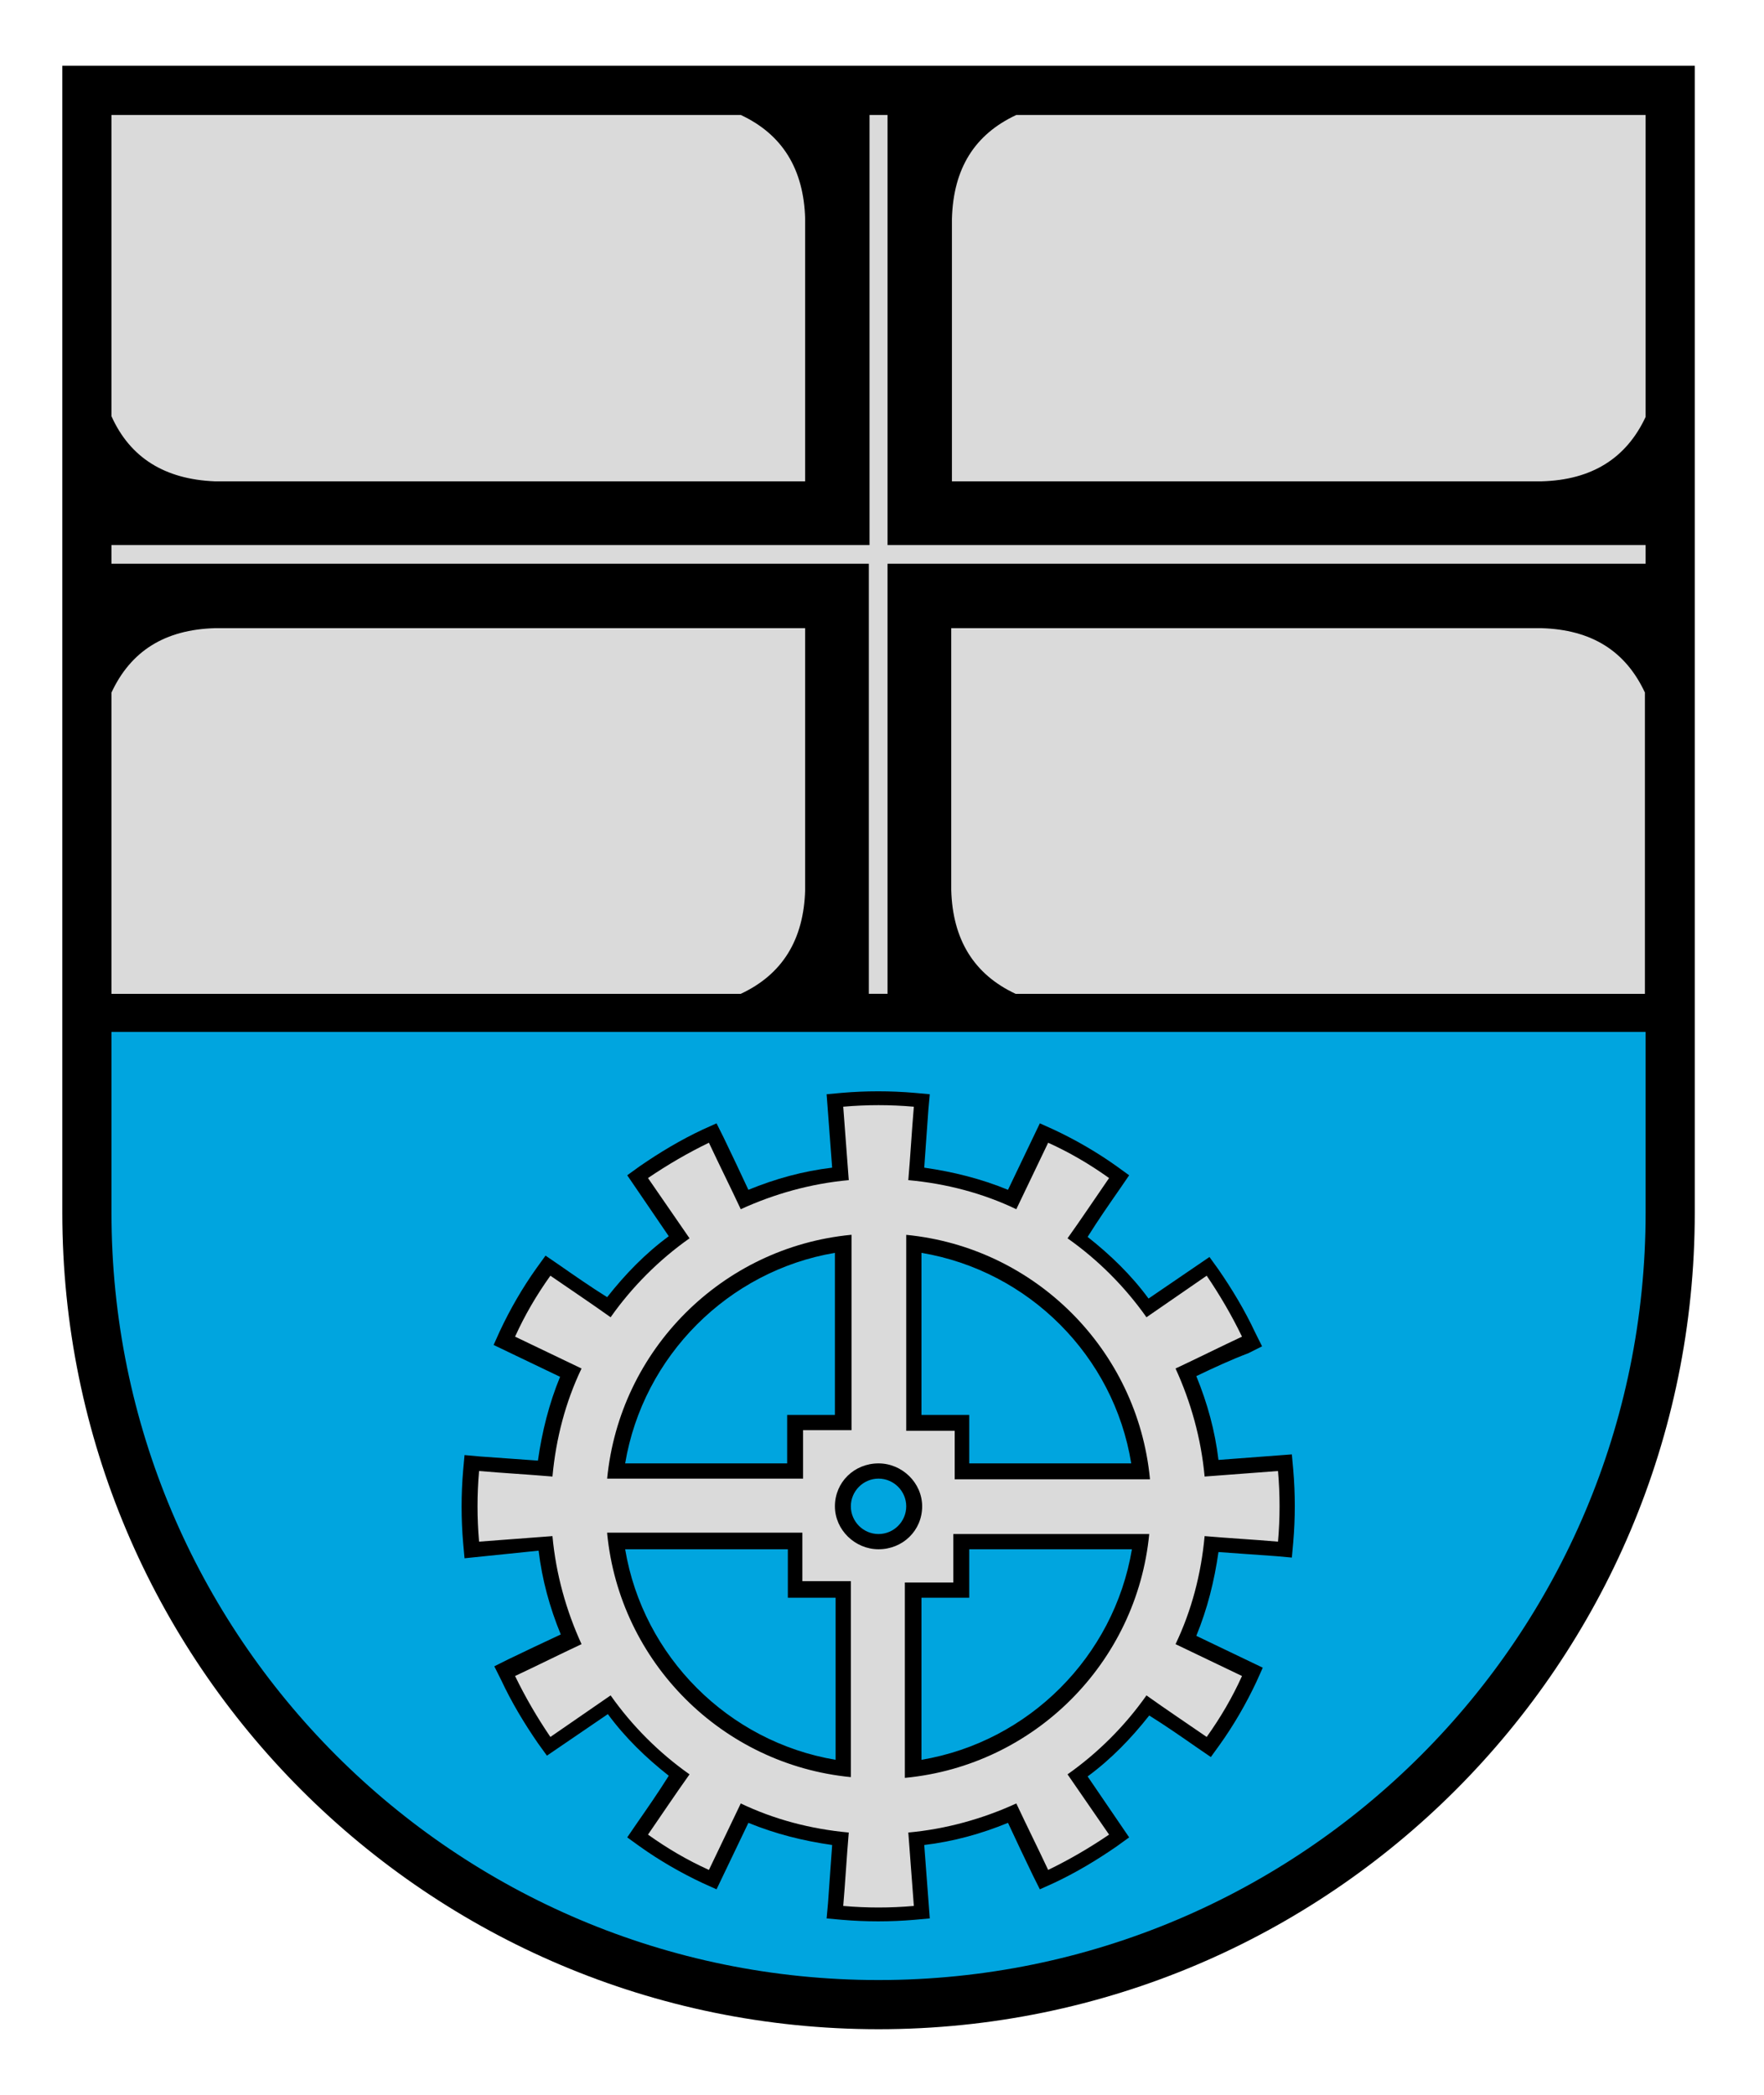 <?xml version="1.0" encoding="utf-8"?>
<!-- Generator: Adobe Illustrator 27.8.0, SVG Export Plug-In . SVG Version: 6.00 Build 0)  -->
<svg version="1.1" id="Ebene_1" xmlns="http://www.w3.org/2000/svg" xmlns:xlink="http://www.w3.org/1999/xlink" x="0px" y="0px"
	 width="254.8px" height="302.5px" viewBox="0 0 254.8 302.5" style="enable-background:new 0 0 254.8 302.5;" xml:space="preserve"
	>
<style type="text/css">
	.st0{clip-path:url(#SVGID_00000047741867181842669910000000818719784738816668_);fill-rule:evenodd;clip-rule:evenodd;}
	
		.st1{clip-path:url(#SVGID_00000047741867181842669910000000818719784738816668_);fill-rule:evenodd;clip-rule:evenodd;fill:#00A5DF;}
	
		.st2{clip-path:url(#SVGID_00000047741867181842669910000000818719784738816668_);fill-rule:evenodd;clip-rule:evenodd;fill:#DADADA;}
</style>
<g>
	<defs>
		<rect id="SVGID_1_" width="254" height="302"/>
	</defs>
	<clipPath id="SVGID_00000170972224517098419180000012484601419247845774_">
		<use xlink:href="#SVGID_1_"  style="overflow:visible;"/>
	</clipPath>
	
		<path style="clip-path:url(#SVGID_00000170972224517098419180000012484601419247845774_);fill-rule:evenodd;clip-rule:evenodd;" d="
		M244.8,9.5l0,165.6c0,65.1-52.8,117.9-117.9,117.9C61.8,293,9,240.2,9,175.1V9.5H244.8z"/>
	
		<path style="clip-path:url(#SVGID_00000170972224517098419180000012484601419247845774_);fill-rule:evenodd;clip-rule:evenodd;fill:#00A5DF;" d="
		M126.9,213.5c2.2,0,4,1.8,4,4c0,2.2-1.8,4-4,4c-2.2,0-4-1.8-4-4C122.9,215.3,124.7,213.5,126.9,213.5 M90.3,211.3h23.4v-7h6.9
		v-23.4C105.2,183.5,92.9,195.8,90.3,211.3z M133.1,180.9v23.4h6.9v7h23.4C160.9,195.8,148.6,183.5,133.1,180.9z M163.5,223.7H140v7
		h-6.9v23.4C148.6,251.5,160.9,239.2,163.5,223.7z M120.7,254.1v-23.4h-6.9v-7H90.3C92.9,239.2,105.2,251.5,120.7,254.1z
		 M172.8,198.7c1.6,3.9,2.7,7.9,3.2,12.1l10.6-0.8l0.2,2.2c0.3,3.5,0.3,7,0,10.5l-0.2,2.2l-2.2-0.2c-2.8-0.2-5.6-0.4-8.4-0.6
		c-0.6,4.2-1.6,8.2-3.2,12.1l9.6,4.6l-0.9,2c-1.5,3.2-3.3,6.3-5.3,9.1l-1.3,1.8l-1.9-1.3c-2.3-1.6-4.6-3.2-7-4.7
		c-2.6,3.3-5.5,6.3-8.9,8.8l6,8.8l-1.8,1.3c-2.9,2-5.9,3.8-9.1,5.3l-2,0.9l-1-2c-1.2-2.5-2.4-5-3.6-7.6c-3.9,1.6-7.9,2.7-12.1,3.2
		l0.8,10.6l-2.2,0.2c-3.5,0.3-7,0.3-10.5,0l-2.2-0.2l0.2-2.2c0.2-2.8,0.4-5.6,0.6-8.4c-4.2-0.6-8.2-1.6-12.1-3.2l-4.6,9.6l-2-0.9
		c-3.2-1.5-6.3-3.3-9.1-5.3l-1.8-1.3l1.3-1.9c1.6-2.3,3.2-4.6,4.7-7c-3.3-2.6-6.3-5.5-8.8-8.9l-8.8,6l-1.3-1.8
		c-2-2.9-3.8-5.9-5.3-9.1l-1-2l2-1c2.5-1.2,5-2.4,7.6-3.6c-1.6-3.9-2.7-7.9-3.2-12.1L67.1,225l-0.2-2.2c-0.3-3.5-0.3-7,0-10.5
		l0.2-2.2l2.2,0.2c2.8,0.2,5.6,0.4,8.4,0.6c0.6-4.2,1.6-8.2,3.2-12.1l-9.6-4.6l0.9-2c1.5-3.2,3.3-6.3,5.3-9.1l1.3-1.8l1.9,1.3
		c2.3,1.6,4.6,3.2,7,4.7c2.6-3.3,5.5-6.3,8.9-8.8l-6-8.8l1.8-1.3c2.9-2,5.9-3.8,9.1-5.3l2-0.9l1,2c1.2,2.5,2.4,5,3.6,7.6
		c3.9-1.6,7.9-2.7,12.1-3.2l-0.8-10.6l2.2-0.2c3.5-0.3,7-0.3,10.5,0l2.2,0.2l-0.2,2.2c-0.2,2.8-0.4,5.6-0.6,8.4
		c4.2,0.6,8.2,1.6,12.1,3.2l4.6-9.6l2,0.9c3.2,1.5,6.3,3.3,9.1,5.3l1.8,1.3l-1.3,1.9c-1.6,2.3-3.2,4.6-4.7,7
		c3.3,2.6,6.3,5.5,8.8,8.9l8.8-6l1.3,1.8c2,2.9,3.8,5.9,5.3,9.1l1,2l-2,1C177.9,196.3,175.3,197.5,172.8,198.7z M237.7,149H16.1
		v26.1c0,61.2,49.6,110.8,110.8,110.8s110.8-49.6,110.8-110.8V149z"/>
	
		<path style="clip-path:url(#SVGID_00000170972224517098419180000012484601419247845774_);fill-rule:evenodd;clip-rule:evenodd;fill:#DADADA;" d="
		M165.6,190.2l8.7-6c1.9,2.8,3.6,5.7,5.1,8.8c-3.2,1.5-6.4,3.1-9.6,4.6c2.2,4.8,3.7,10.1,4.2,15.6l10.6-0.8c0.3,3.4,0.3,6.8,0,10.2
		c-3.5-0.3-7.1-0.5-10.6-0.8c-0.5,5.5-1.9,10.8-4.2,15.6l9.6,4.6c-1.4,3.1-3.1,6-5.1,8.8c-2.9-2-5.9-4-8.7-6
		c-3.1,4.4-7,8.3-11.4,11.4l6,8.7c-2.8,1.9-5.7,3.6-8.8,5.1c-1.5-3.2-3.1-6.4-4.6-9.6c-4.8,2.2-10.1,3.7-15.6,4.2l0.8,10.6
		c-3.4,0.3-6.8,0.3-10.2,0c0.3-3.5,0.5-7.1,0.8-10.6c-5.5-0.5-10.8-1.9-15.6-4.2l-4.6,9.6c-3.1-1.4-6-3.1-8.8-5.1c2-2.9,4-5.9,6-8.7
		c-4.4-3.1-8.3-7-11.4-11.4l-8.7,6c-1.9-2.8-3.6-5.7-5.1-8.8c3.2-1.5,6.4-3.1,9.6-4.6c-2.2-4.8-3.7-10.1-4.2-15.6l-10.6,0.8
		c-0.3-3.4-0.3-6.8,0-10.2c3.5,0.3,7.1,0.5,10.6,0.8c0.5-5.5,1.9-10.8,4.2-15.6l-9.6-4.6c1.4-3.1,3.1-6,5.1-8.8c2.9,2,5.9,4,8.7,6
		c3.1-4.4,7-8.3,11.4-11.4l-6-8.7c2.8-1.9,5.7-3.6,8.8-5.1c1.5,3.2,3.1,6.4,4.6,9.6c4.8-2.2,10.1-3.7,15.6-4.2l-0.8-10.6
		c3.4-0.3,6.8-0.3,10.2,0c-0.3,3.5-0.5,7.1-0.8,10.6c5.5,0.5,10.8,1.9,15.6,4.2l4.6-9.6c3.1,1.4,6,3.1,8.8,5.1c-2,2.9-4,5.9-6,8.7
		C158.6,181.9,162.5,185.8,165.6,190.2 M126.9,211.3c3.4,0,6.3,2.8,6.3,6.2c0,3.5-2.8,6.2-6.3,6.2c-3.4,0-6.3-2.8-6.3-6.2
		C120.6,214,123.4,211.3,126.9,211.3z M166.1,213.5c-1.8-18.6-16.6-33.4-35.2-35.2v28.3h7v7H166.1z M122.9,178.3
		c-18.6,1.8-33.4,16.6-35.2,35.2H116v-7h7V178.3z M87.7,221.4c1.8,18.6,16.6,33.4,35.2,35.2v-28.3h-7v-7H87.7z M130.8,256.7
		c18.6-1.8,33.4-16.6,35.2-35.2h-28.3v7h-7V256.7z M125.5,16.6h2.7v62.1h109.5v2.7H128.2v62.1h-2.7V81.4H16.1v-2.7h109.5V16.6z
		 M116.3,90.6v37.9c-0.2,7.2-3.3,12.2-9.3,15H16.1l0-43.5c2.8-6,7.7-9.1,15-9.3H116.3z M137.4,90.6v37.9c0.2,7.2,3.3,12.2,9.3,15
		h90.9l0-43.5c-2.8-6-7.7-9.1-15-9.3H137.4z M137.4,69.5h85.3c7.2-0.2,12.2-3.3,15-9.3V16.6h-90.9c-6,2.8-9.1,7.7-9.3,15V69.5z
		 M31,69.5h85.3V31.6c-0.2-7.2-3.3-12.2-9.3-15H16.1v43.5C18.8,66.1,23.8,69.2,31,69.5z"/>
</g>
</svg>
